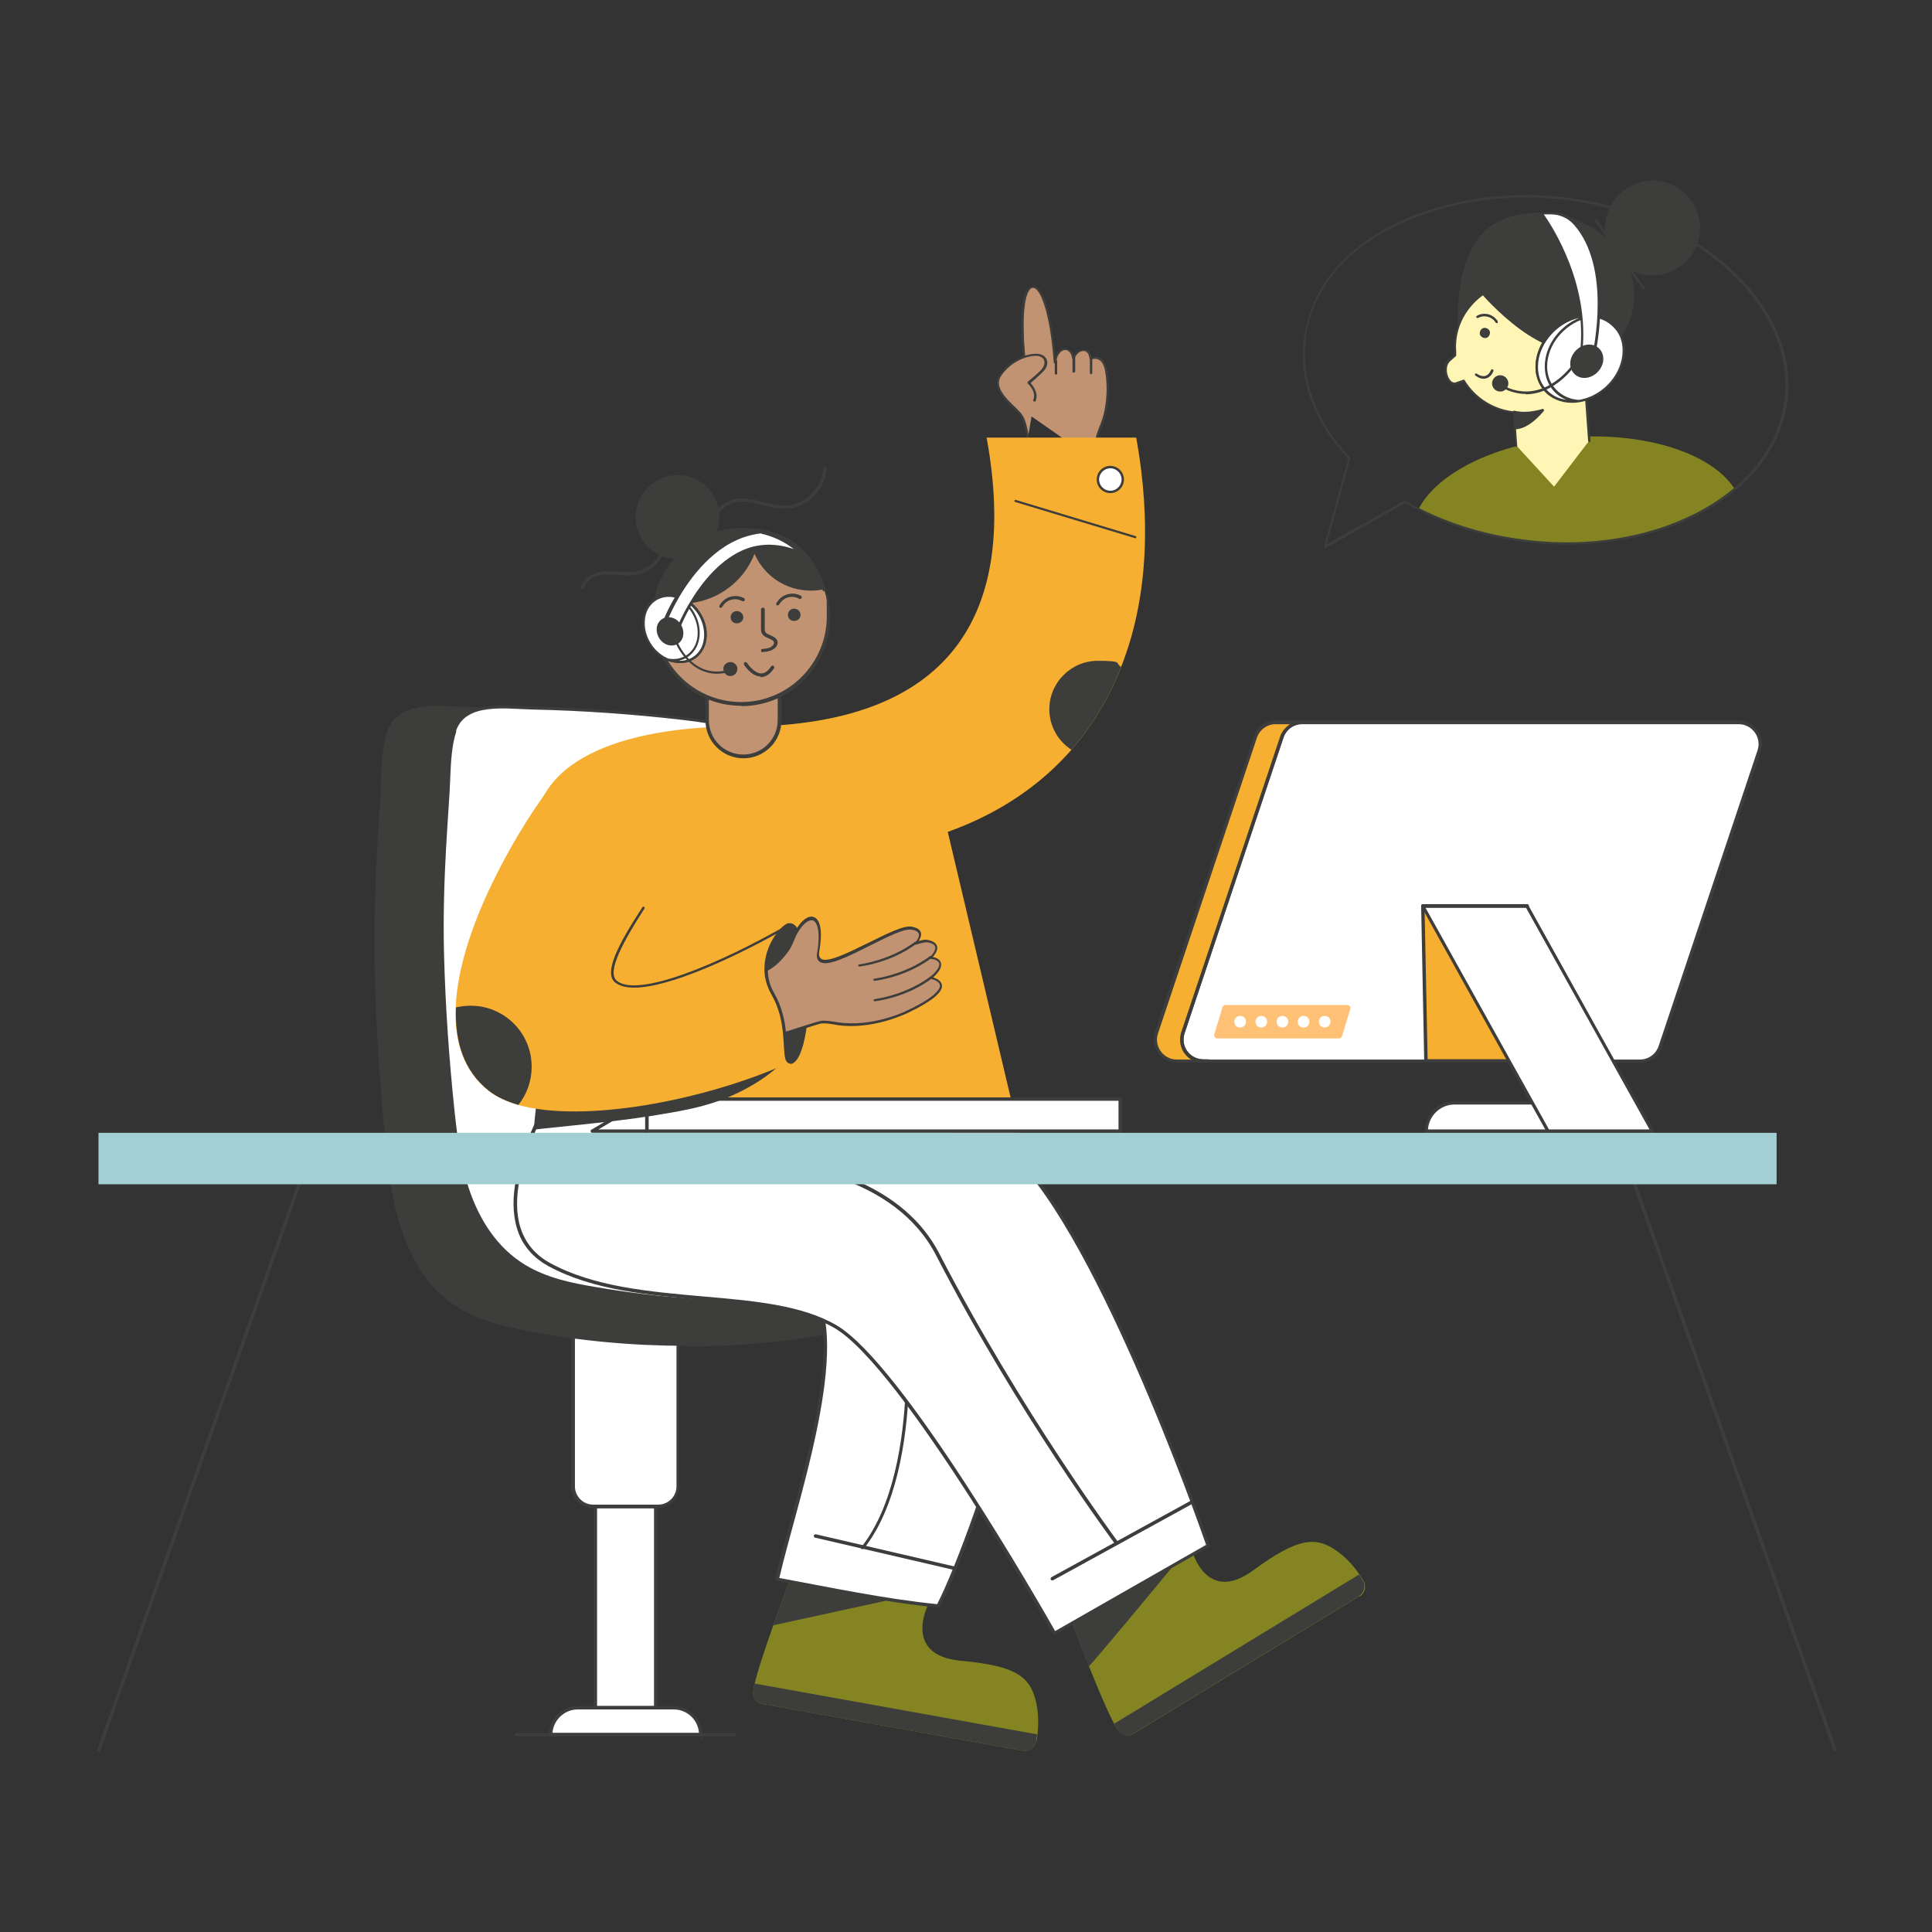 <?xml version="1.0" encoding="UTF-8"?> <svg xmlns="http://www.w3.org/2000/svg" id="Layer_1" version="1.1" viewBox="0 0 566.9 566.9"><rect x="0" y="0" width="566.9" height="566.9" fill="#333333" stroke="none"/><defs><style> .st0 { fill: #fff6b6; } .st1 { fill: #f6af31; } .st2 { fill: #c19372; } .st3 { fill: #fff; } .st4 { fill: #ffc176; } .st5 { fill: #848522; } .st6 { fill: #a3ced3; } .st7 { fill: #3d3d3b; } </style></defs><g><g><g><path class="st2" d="M301.4,121.3l-.3-13.1s-2.7-22.4,1.7-23.9c5.2-1.7,6.9,22,6.9,22,.6-4.9,4.9-5.1,5.4-1.1,1.2-3.2,4.7-3.4,5.1,0,0,0,3.5-2,4.6,3.8,1,5.8.1,11.7-1.3,15.3-1.1,2.9-3.3,6,0,12.4"></path><path class="st7" d="M323,136.9c-3-6-1.5-8.8,0-12.7,1.3-3.2,2.3-9.1,1.3-15.1-.3-2-1-3.2-2-3.6-1-.5-2.1,0-2.1,0-.2.1-.5,0-.5-.3-.3-3.1-3.3-2.8-4.4,0-.1.3-.6.3-.7,0-.2-1.5-1-2.5-2-2.5h0c-1.1,0-2.4,1.1-2.7,3.6,0,.2-.2.3-.4.3-.2,0-.3-.1-.3-.3-2.2-29.7-11.7-29.1-8,1.8l.3,13.2c0,.2-.1.4-.3.4-.2,0-.4-.1-.4-.3l-.3-13.1c-.3-2.3-2.6-22.7,2-24.2,4.8-1.6,6.7,15.2,7.2,20.3,1.3-2.9,4.4-2.9,5.3,0,1.6-2.5,4.6-2.4,5.2.6.5-.2,1.4-.3,2.3,0,1.2.6,2,2,2.4,4.2,1.1,6.2,0,12.2-1.3,15.5-1.5,3.8-3,6.2,0,12.1,0,.2,0,.4-.2.5-.2,0-.4,0-.5-.2Z"></path></g><g><path class="st2" d="M303.5,117.4c1.1-2.7-1.7-5.1-1.7-5.1,0,0,3.3-2.7,4.2-3.8,1.8-2.2.7-4.5-2-4.5-3.1,0-7.9,2-10.6,6.2-2.6,4.2,3.6,8.6,5.6,10.9,1.3,1.5,1.8,3,2.6,7.5"></path><path class="st7" d="M301.3,128.7c-.8-4.5-1.3-5.9-2.5-7.3-2-2.3-8.4-6.9-5.6-11.3,2.6-4.1,7.4-6.3,10.9-6.3h0c2.9,0,4.3,2.6,2.2,5-.8.9-3.1,2.9-3.9,3.6.7.8,2.4,2.9,1.5,5.2,0,.2-.3.3-.5.2-.2,0-.3-.3-.2-.5,1-2.4-1.5-4.7-1.6-4.7,0,0-.1-.2-.1-.3,0-.1,0-.2.1-.3,0,0,3.3-2.7,4.1-3.7,1.6-2,.6-3.9-1.7-3.9h0c-3.2,0-7.8,2.1-10.3,6-2.5,3.9,3.6,8.2,5.6,10.5,1.4,1.6,1.9,3.3,2.7,7.6,0,.2,0,.4-.3.4-.2,0-.4,0-.4-.3Z"></path></g></g><g><line class="st3" x1="320.1" y1="105.2" x2="320.1" y2="109.4"></line><path class="st7" d="M320.1,109.8h0c-.2,0-.3-.2-.3-.4v-4.2c0-.2.2-.4.4-.4h0c.2,0,.3.2.3.4v4.2c0,.2-.2.4-.4.4Z"></path></g><g><line class="st3" x1="315.1" y1="104.9" x2="315" y2="109.1"></line><path class="st7" d="M315,109.4h0c-.2,0-.3-.2-.3-.4v-4.2c.1-.5.8-.4.8,0v4.2c0,.2-.3.3-.4.3Z"></path></g><g><line class="st3" x1="309.7" y1="105.9" x2="309.8" y2="109.5"></line><path class="st7" d="M309.8,109.9c-.2,0-.3-.2-.3-.3v-3.6c0-.2,0-.4.3-.4.2,0,.4.1.4.3v3.6c0,.2,0,.4-.3.4h0Z"></path></g></g><g><path class="st7" d="M498.8,65.9c.5,7.7-5.2,14.3-12.9,14.9-7.7.5-14.3-5.2-14.9-12.9-.5-7.7,5.2-14.3,12.9-14.9,7.7-.5,14.3,5.2,14.9,12.9Z"></path><path class="st5" d="M509,143.5c-14.4,12-37.3,18.3-62,15.1-11.3-1.5-21.7-4.7-30.7-9.3,5.5-10.7,23.2-19.5,44.8-21,22.1-1.6,41.4,4.9,47.9,15.2Z"></path><path class="st0" d="M463.8,108.7l1.1-.7,1.5,21.2-10.4,13.6-11-12-.7-9.9c-6.2-.6-11.6-4.1-14.7-9.2l-2.3.8c-2.5.7-4.3-4.7-2-6.8l1.7-1.5c0-.3,0-.6,0-.9-.8-10.5,7.2-19.7,17.7-20.4,10.5-.8,19.7,7.2,20.4,17.7.2,2.9-.3,5.7-1.3,8.3Z"></path><path class="st7" d="M434.8,86.3s19,22.2,31.5,15c12.4-7.3-10.8-28.3-17.6-27.3-6.7,1-13.9,12.4-13.9,12.4Z"></path><path class="st7" d="M445,131.1c-.2,0-.3-.1-.3-.3l-.7-9.6c-6-.6-11.4-4-14.5-9.1l-2.1.7c-2.9.9-4.9-5-2.3-7.4l1.6-1.4c0-.2,0-.5,0-.7-.4-5.2,1.3-10.2,4.7-14.1,7-8.1,19.3-9,27.4-2,6.1,5.3,8.1,13.6,5.7,20.8h.2c.2-.3.5-.1.5.1l1.5,21.2c0,.2-.1.4-.3.4-.2,0-.4-.1-.4-.3l-1.5-20.6-.6.4c-.3.2-.6-.1-.5-.4,2.8-7.2,1-15.6-5.2-21-7.8-6.8-19.7-5.9-26.4,1.9-3.3,3.8-4.9,8.6-4.5,13.6,0,.3,0,.6,0,.9,0,.1,0,.2-.1.3l-1.7,1.5c-2.1,1.9-.4,6.8,1.6,6.2l2.3-.8c.2,0,.3,0,.4.2,3.1,5.1,8.5,8.5,14.4,9.1.2,0,.3.2.3.3l.7,9.9c0,.2-.1.4-.3.4,0,0,0,0,0,0Z"></path><path class="st7" d="M466.3,109.4c-1.2-10.1-11.4-27.4-21.6-26.6-8.1.6-14.7,6.1-16.9,13.5,0,0-1.8-24,11.3-31,23.3-12.3,60.5,16.6,27.2,44.1Z"></path><g><path class="st3" d="M469.9,103.2c.2,3.4-2.3,6.4-5.8,6.7s-6.4-2.3-6.7-5.8c-.2-3.4,2.3-6.4,5.8-6.7,3.4-.2,6.4,2.3,6.7,5.8Z"></path><path class="st7" d="M463.7,110.3c-1.6,0-3.1-.6-4.3-1.6-1.3-1.2-2.1-2.8-2.3-4.5-.3-3.6,2.5-6.8,6.1-7,3.7-.3,6.8,2.5,7,6.1h0c.3,3.8-2.7,7.1-6.6,7.1ZM463.3,97.8c-3.3.2-5.7,3-5.5,6.3.1,1.6.8,3,2,4,1.2,1,2.7,1.5,4.3,1.4,3.2-.2,5.7-3.1,5.5-6.3h0c-.2-3.2-3.1-5.7-6.3-5.5Z"></path></g><path class="st7" d="M437.2,97.6c0,.8-.6,1.6-1.4,1.6s-1.6-.6-1.6-1.4.6-1.6,1.4-1.6,1.6.6,1.6,1.4Z"></path><path class="st7" d="M438.9,94.7c-1.1-1.8-3.4-2.4-5.2-1.4-.2,0-.4,0-.5-.1s0-.4.1-.5c2.2-1.3,4.9-.5,6.2,1.6,0,.2,0,.4-.1.5-.2,0-.4,0-.5-.1Z"></path><path class="st7" d="M388.5,160.3l7.1-25.7c-10-10.6-14.6-23.1-13-35.2,4-31.3,43.3-45.8,77.4-41.4,39.1,5,68,31.7,64.5,59.6h0c-1.3,9.9-6.5,19-15.2,26.2-15,12.6-38.3,18.2-62.2,15.2-11.1-1.4-21.4-4.5-30.8-9.3-1.4-.7-2.7-1.4-4-2.1l-23.2,13.2c-.3.2-.6,0-.5-.4ZM383.2,99.5c-1.5,12,3.1,24.3,13,34.8,0,0,.1.2,0,.3l-6.9,25.1,22.7-12.8c.1,0,.2,0,.3,0,1.3.7,2.7,1.5,4.1,2.2,9.3,4.7,19.6,7.8,30.6,9.2,23.8,3.1,46.8-2.6,61.7-15,8.5-7.1,13.7-16,14.9-25.8h0c3.5-27.4-25.1-53.8-63.9-58.8-32.7-4.2-72.6,9.4-76.6,40.8ZM524.1,117.6h0,0Z"></path><rect class="st7" x="475.1" y="62.6" width=".7" height="24.7" transform="translate(43.2 286.7) rotate(-35.1)"></rect><g><path class="st3" d="M476.3,105.2c-1.3,7-8,12.6-15,12.6s-11.5-5.6-10.2-12.6c1.3-7,8-12.6,15-12.6s11.5,5.6,10.2,12.6Z"></path><path class="st7" d="M461.3,118.2c-3.4,0-6.4-1.3-8.4-3.7-2-2.5-2.8-5.8-2.1-9.3,1.4-7.1,8.2-12.9,15.3-12.9s6.4,1.3,8.4,3.7c2,2.5,2.8,5.8,2.1,9.3h0c-1.4,7.1-8.2,12.9-15.3,12.9ZM466.1,93c-6.8,0-13.3,5.5-14.6,12.3-.6,3.3,0,6.4,2,8.7,1.9,2.2,4.6,3.5,7.8,3.5,6.8,0,13.3-5.5,14.6-12.3.6-3.3,0-6.4-2-8.7-1.9-2.2-4.6-3.5-7.9-3.5ZM476.3,105.2h0,0Z"></path></g><g><path class="st3" d="M462.6,117.7c-7.5.8-12.9-5-11.5-12.5,1.4-7.6,9.2-13.3,16.3-12.5-6.4.7-12.4,6-13.6,12.5-1.3,6.5,2.7,11.9,8.8,12.5Z"></path><path class="st7" d="M452.9,114.4c-2-2.5-2.8-5.8-2.1-9.3,1.5-7.8,9.4-13.6,16.7-12.8.2,0,.3.2.3.4,0,.2-.1.3-.3.3-6.4.7-12.1,5.9-13.3,12.2-.6,3.1,0,6.1,1.7,8.3,1.6,2.1,4,3.5,6.9,3.8.2,0,.3.2.3.3,0,.2-.1.3-.3.3-3.7.4-7.4-.8-9.8-3.6ZM463.9,93.2c-5.9,1-11.2,6.1-12.4,12.1-.6,3.3,0,6.4,2,8.7,1.5,1.8,3.6,3,6.1,3.3-1.7-.7-3.2-1.8-4.3-3.3-1.8-2.4-2.4-5.6-1.8-8.9,1-5.4,5.2-10.1,10.4-12Z"></path></g><g><path class="st3" d="M452.3,62.6s14.9,19.3,11.4,42.6h3.7s6.6-26.2-5.3-39.6c-1.9-2.1-4.6-3.2-7.4-3.1h-2.3Z"></path><path class="st7" d="M467.4,105.6h-3.7c-.2,0-.4-.2-.3-.4,3.5-22.9-11.1-42.1-11.3-42.3-.2-.2,0-.5.3-.6h2.3c3-.3,5.7.9,7.7,3.1,11.9,13.4,5.5,39.7,5.4,39.9,0,.2-.2.3-.3.3ZM464.1,104.9h3c.6-2.8,5.7-26.6-5.3-39-1.8-2-4.4-3.1-7.1-3h-1.7c2.3,3.3,14.1,21.1,11.1,42Z"></path></g><path class="st7" d="M447.7,115.6c-2.6,0-5.5-.8-8.6-2.8-.2-.1-.2-.3-.1-.5.1-.2.3-.2.5-.1,12.6,8.2,21.8-5.1,21.9-5.2.1-.2.3-.2.5,0,.2.1.2.3,0,.5,0,.1-5.7,8.2-14.2,8.2Z"></path><path class="st7" d="M470.4,106c-.4,2.7-2.9,4.9-5.5,4.9s-4.5-2.2-4.1-4.9c.4-2.7,2.9-4.9,5.5-4.9s4.5,2.2,4.1,4.9Z"></path><g><path class="st7" d="M444.3,120.8c2.5.7,5.4.4,8.5-.5-2.6,3.1-5.3,5-8.2,5.2"></path><path class="st7" d="M444.6,125.9c-.2,0-.3-.1-.3-.3,0-.2.1-.4.3-.4,2.3-.2,4.7-1.6,7.2-4.2-2.8.7-5.4.8-7.6.2-.2,0-.3-.2-.3-.4,0-.2.2-.3.4-.3,2.4.6,5.2.4,8.3-.5.3-.1.6.3.4.6-2.9,3.4-5.6,5.2-8.4,5.4,0,0,0,0,0,0Z"></path></g><g><path class="st7" d="M442.2,112.5c0,1.1-.9,2-2,2s-2-.9-2-2,.9-2,2-2,2,.9,2,2Z"></path><path class="st7" d="M440.2,114.9c-1.3,0-2.4-1.1-2.4-2.4s1.1-2.4,2.4-2.4,2.4,1.1,2.4,2.4-1.1,2.4-2.4,2.4ZM440.2,110.8c-.9,0-1.7.7-1.7,1.7s.8,1.7,1.7,1.7,1.7-.8,1.7-1.7-.7-1.7-1.7-1.7Z"></path></g><path class="st7" d="M432.9,110.2c-.2-.1-.2-.3,0-.5.1-.2.3-.2.5,0,1.7,1.1,3.2.9,4.1-1.1,0-.2.3-.3.5-.2.2,0,.3.3.2.5-1,2.5-3.3,2.8-5.1,1.4Z"></path></g><g><g><g><g><path class="st3" d="M198.9,384.4v51.7c0,3.2-2.6,5.9-5.9,5.9h-19c-3.2,0-5.9-2.6-5.9-5.9v-51.7h30.7Z"></path><path class="st7" d="M193,442.5h-19c-3.5,0-6.4-2.9-6.4-6.4v-51.7c0-.3.2-.5.5-.5h30.7c.3,0,.5.2.5.5v51.7c0,3.5-2.9,6.4-6.4,6.4ZM168.7,384.9v51.2c0,3,2.4,5.4,5.4,5.4h19c3,0,5.4-2.4,5.4-5.4v-51.2h-29.7Z"></path></g><g><rect class="st3" x="174.7" y="442" width="17.7" height="59"></rect><path class="st7" d="M192.4,501.6h-17.7c-.3,0-.5-.2-.5-.5v-59c0-.3.2-.5.5-.5h17.7c.3,0,.5.2.5.5v59c0,.3-.2.5-.5.5ZM175.2,500.6h16.7v-58h-16.7v58Z"></path></g><g><g><path class="st7" d="M113.7,335c.9,9,2,18.1,5.1,26.7,7.1,19.8,19.2,25.2,36.4,28.4,25.8,4.8,52.3,5.5,78.4,2.2,4.9-.6,10-1.4,14.4-3.6,4.5-2.2,8.5-5.9,9.9-10.6,2.2-7.5-2.5-15.4-8.3-20.7-5.8-5.3-12.9-9.2-17.8-15.3-8.2-10.1-9.2-24.1-9.7-37.2-.9-21.4-1.8-26.5-2.7-47.9-.6-13.3-1.8-28.2-11.9-37-6.9-6-16.5-7.7-25.7-8.8-14.8-1.8-29.7-3-44.6-3.3-7.7-.2-20-2.3-23,7s-1.6,14.1-2.1,20.7c-1,14.5-2,33.4-1.5,50.4.4,16.4,1.5,32.7,3.1,49Z"></path><path class="st7" d="M201.3,394.9c-15.5,0-31-1.4-46.3-4.3-17.9-3.3-29.7-8.9-36.8-28.7-3.1-8.6-4.2-18-5.1-26.8-1.6-16.2-2.7-32.7-3.1-49-.5-17,.5-36.4,1.5-50.5.5-6.6,0-14.4,2.1-20.8,2.7-8.5,12.8-7.9,20.2-7.5,5.6.3,23,.4,47.9,3.5,9.2,1.2,18.9,2.8,25.9,8.9,10.1,8.7,11.5,23.2,12.1,37.3.9,21.4,1.8,26.6,2.7,47.9.6,14.5,1.8,27.3,9.6,36.9,4.9,6,12,10,17.8,15.3,7.2,6.6,10.4,14.6,8.4,21.3-1.3,4.5-5,8.5-10.1,11-4.6,2.2-9.8,3-14.6,3.6-10.7,1.4-21.5,2.1-32.2,2.1ZM114.6,215c-2,6.2-1.6,14-2,20.6-1.1,14.6-2,33-1.5,50.4.4,16.3,1.5,32.8,3.1,49,.9,8.8,2,18,5.1,26.6,7.1,19.7,19,24.9,36,28.1,25.8,4.8,52.2,5.5,78.2,2.2,4.8-.6,9.8-1.4,14.3-3.5,4.9-2.3,8.4-6.1,9.6-10.3,2.7-9.4-5.6-17.9-8.2-20.2-5.8-5.3-12.9-9.2-17.9-15.4-8.7-10.7-9.3-26.1-9.8-37.5-.9-21.3-1.8-26.6-2.7-47.9-.6-13.9-2-28.1-11.7-36.6-6.9-6-16.3-7.6-25.4-8.7-24.9-3.1-42.1-3.1-47.8-3.5-7.9-.4-16.8-.8-19.2,6.8Z"></path></g><g><path class="st3" d="M133,326.4c.9,8.5,2,17.1,5.1,25.1,3.1,8,8.3,15.6,16,20.2,6.1,3.7,13.3,5.3,20.4,6.5,25.8,4.5,52.3,5.2,78.4,2.1,4.9-.6,10-1.3,14.4-3.4,4.5-2,8.5-5.5,9.9-10,2.2-7.1-2.5-14.5-8.3-19.5-5.8-5-12.9-8.7-17.8-14.4-8.2-9.5-9.2-22.7-9.7-34.9-.9-20.1-1.8-23.9-2.7-44.1-.6-12.5-1.8-26.5-11.9-34.8-6.9-5.7-16.5-7.2-25.7-8.3-14.8-1.7-29.7-2.8-44.6-3.1-7.7-.2-20-2.2-23,6.6-2,5.9-1.6,13.3-2.1,19.5-1,13.2-2,31-1.5,46.4s1.5,30.8,3.1,46.1Z"></path><path class="st7" d="M220.7,382.7c-15.5,0-31-1.3-46.3-4-6.6-1.2-14.2-2.7-20.6-6.6-9-5.4-13.7-14.1-16.2-20.4-3.1-8.1-4.2-16.9-5.1-25.2h0c-1.6-15.2-2.7-30.8-3.1-46.1-.7-23.6,1.4-41.3,1.8-51.8.2-4.9.4-9.9,1.8-14.3,2.7-8,12.4-7.5,20.2-7.1,5.7.3,22.9.3,47.9,3.3,9.2,1.1,18.8,2.6,25.9,8.4,10.1,8.2,11.5,21.9,12.1,35.1.5,10.1.9,16.1,1.4,22,.4,5.9.9,12,1.4,22,.6,13.6,1.8,25.6,9.6,34.6,4.9,5.6,12,9.4,17.8,14.4,7.2,6.2,10.4,13.7,8.5,20-1.3,4.2-5,8-10.1,10.3-4.6,2.1-9.7,2.8-14.6,3.4-10.7,1.3-21.5,1.9-32.2,1.9ZM133.9,214.6c-1.4,4.2-1.6,9.2-1.8,14-.3,9.4-2.4,28.7-1.8,51.7.4,15.3,1.5,30.8,3.1,46h0c.9,8.2,2,17,5.1,25,2.4,6.2,7,14.7,15.7,19.9,6.3,3.8,13.7,5.3,20.3,6.4,25.8,4.5,52.2,5.2,78.2,2.1,4.8-.6,9.8-1.3,14.3-3.3,4.9-2.2,8.4-5.7,9.6-9.7,2.7-8.8-5.6-16.7-8.2-19-5.8-5-12.9-8.7-17.9-14.5-8.7-10-9.3-24.6-9.8-35.3-.5-10.1-.9-16.1-1.4-22-.4-5.9-.9-12-1.4-22-.6-13-2-26.4-11.7-34.4-6.9-5.6-16.3-7.1-25.4-8.2-14.7-1.7-29.7-2.8-44.5-3.1-8-.2-19.7-2.1-22.5,6.3Z"></path></g></g><g><path class="st5" d="M304,511c-.4,1.8-2.1,3-3.9,2.7l-76.3-13.7c-1.7-.3-2.9-1.8-2.8-3.6.2-2.9,3.2-11.8,5.9-19.5,2.5-7,4.8-13,4.8-13l28.4,5.1,12.1,2.2s-7.2,14.5,9.6,16.1c16.9,1.5,20.6,4.9,22.3,12.5.9,4.4.5,8.5,0,11.3Z"></path><path class="st7" d="M261.3,469.4l-34.4,7.5c2.5-7,4.8-13,4.8-13l28.4,5.1,1.3.4Z"></path><path class="st7" d="M221.4,494c-.2,1-.4,1.8-.4,2.4-.1,1.7,1.1,3.3,2.8,3.6l76.3,13.7c1.8.3,3.5-.9,3.9-2.7.1-.6.2-1.3.3-2.1l-82.9-14.9Z"></path></g><g><path class="st3" d="M299.2,340.7c-35-27.7-78.1-27.3-119.4-24.7v57.5c23-1.8,52.7-6.2,59.5,6.8,9.2,17.6-6.8,63.1-11.3,83.1,15.4,2.9,31.8,6.3,47.3,7.9,11-21.2,43.1-115.4,24-130.5Z"></path><path class="st7" d="M275.2,471.7c-15.5-1.5-31.9-5-47.3-7.9-.3,0-.5-.3-.4-.6,4.6-20.2,20.5-65.3,11.4-82.7-5.9-11.1-29.6-9-50.6-7.2-2.9.3-5.7.5-8.5.7-.3,0-.5-.2-.5-.5v-57.5c0-.3.2-.5.5-.5,41.4-2.6,84.8-2.8,119.8,24.8,19.4,15.3-12.5,109.1-23.8,131.1,0,.2-.3.3-.5.3ZM228.6,463c15.1,2.8,31.2,6.2,46.4,7.7,11.1-21.8,42.5-114.9,24-129.6h0c-34.5-27.3-77.5-27.2-118.6-24.6v56.5c2.6-.2,5.2-.4,7.9-.7,21.3-1.9,45.4-4,51.5,7.7,9.3,17.7-6.4,62.4-11.1,82.9Z"></path></g><path class="st7" d="M252.8,454.6c-.2-.2-.3-.5,0-.7,18.6-23.8,12-75.1,11.9-75.7,0-.3.2-.5.4-.6.3,0,.5.2.6.4,0,.5,6.7,52.3-12.2,76.4-.2.2-.5.3-.7,0Z"></path><g><g><g><path class="st5" d="M398.8,468.4l-66.2,40.3c-1.5.9-3.4.5-4.4-.8-1.8-2.3-5.5-11.1-8.6-18.8-2.7-6.7-4.9-12.6-4.9-12.6l26.1-15.9,9-5.5s4.2,15.7,17.9,5.7c13.6-10,18.7-10,25-5.4,3.6,2.7,6,6.1,7.4,8.5.9,1.6.4,3.6-1.2,4.6Z"></path><path class="st7" d="M344.4,459.3s-18.7,22.7-24.9,29.7c-2.7-6.7-4.9-12.6-4.9-12.6l26.1-15.9,3.7-1.2Z"></path><path class="st7" d="M326.9,505.8c.5.9.9,1.6,1.2,2.1,1,1.4,3,1.7,4.4.8l66.2-40.3c1.6-1,2.1-3,1.2-4.6-.3-.5-.7-1.2-1.1-1.8l-71.9,43.8Z"></path></g><g><path class="st3" d="M354.5,453.5l-45.1,25.7s-44.1-78.2-64.2-90c-20.7-12.1-58.9-4.5-84-18.2-25.8-14.1,6.6-59.3,6.6-59.3,0,0,101.8,4.6,127.1,24.8,26.7,21.2,59.5,116.9,59.5,116.9Z"></path><path class="st7" d="M308.9,479.5c-.4-.8-44.2-78.2-64-89.8-10-5.8-24-7-38.9-8.3-15.8-1.4-32.1-2.8-45.1-9.9-5.1-2.8-8.4-7-9.6-12.6-4.3-18.8,15.3-46.3,16.1-47.5,0-.1.3-.2.4-.2,4.2.2,102.2,4.9,127.4,24.9,26.5,21.1,59.4,116.2,59.7,117.2,0,.2,0,.5-.2.6l-45.1,25.7c-.2.1-.5,0-.7-.2ZM168.1,312.3c-1.9,2.7-19.8,28.9-15.8,46.4,1.2,5.2,4.3,9.3,9.1,11.9,12.8,7,29.1,8.4,44.8,9.8,15,1.3,29.1,2.5,39.3,8.5,19.4,11.4,60.2,82.8,64.1,89.7l44.3-25.3c-2.3-6.7-33.9-96.1-59.2-116.3-24.3-19.4-120.7-24.4-126.6-24.7Z"></path></g></g><path class="st7" d="M308.3,463.5c-.1-.2,0-.5.2-.7l40.8-22.4c.2-.1.5,0,.7.2s0,.5-.2.7l-40.8,22.4c-.2.1-.5,0-.7-.2Z"></path></g><path class="st1" d="M329,195.7c-3.5,9-8.4,17.1-14.6,24.3-9.1,10.4-21.2,18.7-36.3,24.1l23.4,98.9c-43.3-26.9-94-18.7-146.4-22.8,10.2-25,3.5-46.4,1.8-73.4-1.7-25.9,30.8-33.9,60.6-33.6,58.2,0,82.1-29.5,72-84.8h43.9c4.5,24.9,3.2,48-4.4,67.2Z"></path><g><path class="st2" d="M228.8,197.1v14.2c0,5.9-4.8,10.6-10.6,10.6h0c-5.9,0-10.6-4.8-10.6-10.6v-14.2h21.3Z"></path><path class="st7" d="M218.1,222.5c-6.1,0-11.1-5-11.1-11.1v-14.2c0-.3.2-.5.5-.5h21.3c.3,0,.5.2.5.5v14.2c0,6.1-5,11.1-11.1,11.1ZM208,197.6v13.7c0,5.6,4.5,10.1,10.1,10.1s10.1-4.5,10.1-10.1v-13.7h-20.3Z"></path></g><path class="st7" d="M280.1,460.7l-40.9-9.5c-.3,0-.4-.3-.4-.6,0-.3.3-.4.6-.4l40.9,9.5c.3,0,.4.3.4.6,0,.3-.3.4-.6.4Z"></path><g><g><g><path class="st2" d="M243.1,180.9c0,14.2-11.5,25.6-25.6,25.6s-25.6-11.5-25.6-25.6,11.4-25.6,25.6-25.6,21,7.4,24.3,17.6c.8,2.5,1.3,5.2,1.3,8Z"></path><path class="st7" d="M217.5,207.1c-14.4,0-26.1-11.7-26.1-26.1s11.9-26.1,26.1-26.1,21.3,7.2,24.8,18c.9,2.6,1.3,5.4,1.3,8.2,0,14.4-11.7,26.1-26.1,26.1ZM217.5,155.8c-13.7,0-25.1,11.1-25.1,25.1s11.3,25.1,25.1,25.1,25.1-11.3,25.1-25.1-.4-5.3-1.3-7.9c-3.4-10.3-13-17.3-23.9-17.3Z"></path></g><path class="st7" d="M241.8,172.9c-1.2.3-2.6.4-3.9.4-7.4,0-13.7-4.4-16.5-10.8-4.6,11.7-17.6,17.4-29.1,13.3,2.4-11.7,12.7-20.5,25.1-20.5s2.4,0,3.6.3c.8,0,1.5.2,2.2.4,8.5,2,15.7,8.3,18.5,16.9Z"></path><path class="st7" d="M211.1,151.7c0,6.8-5.5,12.3-12.3,12.3s-12.3-5.5-12.3-12.3,5.5-12.3,12.3-12.3,12.3,5.5,12.3,12.3Z"></path></g><g><path class="st2" d="M223.8,178.9c0,1.9,0,3.7,0,5.6,0,.5,0,1,.3,1.4.7.9,2.5,1.1,3.2,2.1.7.9-.2,2.2-1.5,2.7-.6.2-1.3.3-2,.4"></path><path class="st7" d="M223.8,191.4c-.3,0-.5-.2-.5-.5,0-.3.2-.5.5-.5.7,0,1.4-.2,1.9-.3.8-.3,1.8-1.2,1.3-1.9-.6-.8-2.5-1-3.3-2.1-.4-.6-.4-1.2-.4-1.7v-5.6c0-.3.3-.5.6-.5.3,0,.5.2.5.5v5.6c0,.5,0,.8.2,1.1.5.8,2.4,1,3.2,2,1,1.3-.1,2.9-1.7,3.4-.6.2-1.3.4-2.2.4,0,0,0,0,0,0Z"></path></g><g><path class="st7" d="M218.1,181.1c0,1-.8,1.8-1.9,1.8s-1.8-.8-1.8-1.8.8-1.8,1.8-1.8,1.9.8,1.9,1.8Z"></path><path class="st7" d="M211.3,178.4c-.2-.1-.3-.4-.2-.7.7-1.2,1.8-2.2,3.2-2.6,1.4-.4,2.8-.2,4,.4.2.1.3.4.2.7-.1.2-.4.3-.7.2-1-.6-2.2-.7-3.3-.4-1.1.3-2,1.1-2.6,2.1-.1.2-.4.3-.7.2Z"></path></g><g><path class="st7" d="M234.9,180.4c0,1-.8,1.8-1.9,1.8s-1.8-.8-1.8-1.8.8-1.8,1.8-1.8,1.9.8,1.9,1.8Z"></path><path class="st7" d="M228,177.7c-.2-.1-.3-.4-.2-.7.7-1.2,1.8-2.2,3.2-2.6,1.4-.4,2.8-.2,4,.4.2.1.3.4.2.7-.1.2-.4.3-.7.2-1-.6-2.2-.7-3.3-.4-1.1.3-2,1.1-2.6,2.1-.1.2-.4.3-.7.2Z"></path></g><g><path class="st2" d="M218.7,194.7s4.2,6.8,8,.9"></path><path class="st7" d="M223.2,198.5c-2.7,0-4.9-3.4-4.9-3.5-.1-.2,0-.5.2-.7.2-.1.5,0,.7.2,0,0,1.9,3,4.1,3.1,1.1,0,2.1-.7,3-2.1.2-.2.5-.3.7-.1.2.2.3.5.1.7-.9,1.4-2.2,2.6-3.9,2.6Z"></path></g></g><path class="st7" d="M208.1,156.3c-.3,0-.5-.3-.5-.5.3-4.7,4.4-9,9.1-9.5,6.7-.7,13.6,5.6,21-1,2.2-2,3.7-4.9,3.9-7.9,0-.3.2-.5.5-.5.3,0,.5.3.5.5-.2,3.3-1.8,6.4-4.2,8.6-7.7,6.9-15.3.6-21.5,1.2-4.3.5-7.9,4.3-8.2,8.6,0,.3-.2.5-.5.5Z"></path><path class="st7" d="M170.7,172.8c-.3,0-.4-.4-.3-.6,1-3.2,4.8-4.5,7.7-4.6,3,0,6,.6,8.8,0,4.6-.9,8.1-5.4,7.9-10.1,0-.3.2-.5.5-.5,0,0,0,0,0,0,.3,0,.5.2.5.5.2,5.1-3.7,10.1-8.7,11.1-3,.6-6-.1-9,0-2.6,0-5.9,1.1-6.7,3.9,0,.3-.4.4-.6.3Z"></path><g><path class="st3" d="M205.6,509h0s-44,0-44,0h0c0-4.4,3.5-7.9,7.9-7.9h28.2c4.4,0,7.9,3.5,7.9,7.9Z"></path><path class="st7" d="M205.6,509.5h-44c-.3,0-.5-.2-.5-.5,0-4.6,3.8-8.4,8.4-8.4h28.2c4.6,0,8.4,3.8,8.4,8.4s-.2.5-.5.5ZM162.1,508.5h43c-.3-3.9-3.5-6.9-7.4-6.9h-28.2c-3.9,0-7.1,3.1-7.4,6.9Z"></path></g><path class="st7" d="M215.5,509.5h-64c-.3,0-.5-.2-.5-.5s.2-.5.5-.5h64c.3,0,.5.2.5.5s-.2.5-.5.5Z"></path><g><g><g><path class="st3" d="M464.2,323.6v8.3h-45.6c0-4.6,3.7-8.3,8.3-8.3h37.4Z"></path><path class="st7" d="M464.2,332.4h-45.6c-.3,0-.5-.2-.5-.5,0-4.8,3.9-8.8,8.8-8.8h37.4c.3,0,.5.2.5.5v8.3c0,.3-.2.5-.5.5ZM419.1,331.4h44.6v-7.3h-36.9c-4.1,0-7.5,3.2-7.8,7.3Z"></path></g><g><path class="st3" d="M516.2,220.3l-29,86.7c-.9,2.6-3.3,4.3-6,4.3h-128.1c-4.3,0-7.4-4.2-6-8.3l29-86.7c.9-2.6,3.3-4.3,6-4.3h128.1c4.3,0,7.3,4.2,6,8.3Z"></path><path class="st7" d="M481.2,311.8h-128.1c-4.7,0-7.9-4.6-6.5-9l29-86.7c.9-2.8,3.5-4.7,6.5-4.7h128.1c4.6,0,7.9,4.5,6.5,9h0s-29,86.7-29,86.7c-.9,2.8-3.5,4.7-6.5,4.7ZM382.1,212.5c-2.5,0-4.7,1.6-5.5,4l-29,86.7c-1.3,3.8,1.5,7.7,5.5,7.7h128.1c2.5,0,4.7-1.6,5.5-4l29-86.7c1.3-3.8-1.6-7.7-5.5-7.7h-128.1ZM516.2,220.3h0,0Z"></path></g><g><polygon class="st1" points="449 311.3 418.4 311.3 417.5 265.9 448.1 265.9 449 311.3"></polygon><path class="st7" d="M449,311.8h-30.6c-.3,0-.5-.2-.5-.5l-.9-45.5c0-.3.2-.5.5-.5h30.6c.3,0,.5.2.5.5l.9,45.5c0,.1,0,.3-.1.4,0,0-.2.1-.4.1ZM418.9,310.8h29.6l-.9-44.5h-29.6l.9,44.5Z"></path></g><g><path class="st1" d="M382.1,212c-2.7,0-5.1,1.7-6,4.3l-29,86.7c-1.4,4.1,1.7,8.3,6,8.3h-7.7c-4.3,0-7.3-4.2-6-8.3l29-86.7c.9-2.6,3.3-4.3,6-4.3h7.7Z"></path><path class="st7" d="M353.1,311.8h-7.7c-4.6,0-7.9-4.5-6.5-9l29-86.7c.9-2.8,3.5-4.7,6.5-4.7h7.7c.3,0,.5.2.5.5s-.2.5-.5.5c-2.5,0-4.7,1.6-5.5,4l-29,86.7c-1.3,3.8,1.5,7.7,5.5,7.7s.5.2.5.5-.2.5-.5.5ZM374.3,212.5c-2.5,0-4.7,1.6-5.5,4l-29,86.7c-1.3,3.8,1.6,7.7,5.5,7.7h4.2c-2.6-1.6-3.9-4.8-2.9-8l29-86.7c.5-1.6,1.6-2.8,2.9-3.7h-4.2Z"></path></g><g><polygon class="st3" points="448.1 265.9 484.8 331.9 454.2 331.9 417.5 265.9 448.1 265.9"></polygon><path class="st7" d="M484.8,332.4h-30.6c-.2,0-.3,0-.4-.3l-36.7-66c-.2-.3,0-.7.4-.7h30.6c.2,0,.3,0,.4.3l36.7,66c.2.3,0,.7-.4.7ZM454.5,331.4h29.5l-36.2-65h-29.5l36.2,65Z"></path></g><path class="st4" d="M396.2,296.1l-2.4,7.9c-.1.4-.5.7-.9.7h-35.7c-.6,0-1.1-.6-.9-1.2l2.4-7.9c.1-.4.5-.7.9-.7h35.7c.6,0,1.1.6.9,1.2Z"></path><path class="st3" d="M365.6,299.8c0,.9-.7,1.7-1.7,1.7s-1.7-.7-1.7-1.7.7-1.7,1.7-1.7,1.7.7,1.7,1.7Z"></path><path class="st3" d="M371.8,299.8c0,.9-.7,1.7-1.7,1.7s-1.7-.7-1.7-1.7.7-1.7,1.7-1.7,1.7.7,1.7,1.7Z"></path><path class="st3" d="M378,299.8c0,.9-.7,1.7-1.7,1.7s-1.7-.7-1.7-1.7.7-1.7,1.7-1.7,1.7.7,1.7,1.7Z"></path><path class="st3" d="M384.2,299.8c0,.9-.7,1.7-1.7,1.7s-1.7-.7-1.7-1.7.7-1.7,1.7-1.7,1.7.7,1.7,1.7Z"></path><path class="st3" d="M390.4,299.8c0,.9-.7,1.7-1.7,1.7s-1.7-.7-1.7-1.7.7-1.7,1.7-1.7,1.7.7,1.7,1.7Z"></path></g><g><rect class="st3" x="189.8" y="322.4" width="138.9" height="9.4"></rect><path class="st7" d="M328.7,332.4h-138.9c-.3,0-.5-.2-.5-.5v-9.4c0-.3.2-.5.5-.5h138.9c.3,0,.5.2.5.5v9.4c0,.3-.2.5-.5.5ZM190.3,331.4h137.9v-8.4h-137.9v8.4Z"></path></g><g><polygon class="st3" points="173.8 331.9 189.8 331.9 189.8 322.4 173.8 331.9"></polygon><path class="st7" d="M189.8,332.4h-16c-.5,0-.7-.7-.3-.9l16-9.4c.3-.2.8,0,.8.4v9.4c0,.3-.2.5-.5.5ZM175.6,331.4h13.7v-8.1l-13.7,8.1Z"></path></g></g></g><path class="st7" d="M327.3,453.2c-.3-.4-28.7-38.5-52.6-84.8-23.7-45.9-121.5-22.8-122.5-22.6-.3,0-.5,0-.6-.4,0-.3.1-.5.4-.6.2,0,25.1-6,52.6-6.2.3,0,.7,0,1,0,35.9,0,60.1,10.1,70,29.2,23.9,46.2,52.2,84.3,52.5,84.7.2.2.1.5-.1.7s-.5.1-.7-.1Z"></path></g><rect class="st7" x="507.1" y="333.9" width="1" height="185.2" transform="translate(-113.2 193.9) rotate(-19.5)"></rect><rect class="st7" x="-33.3" y="425.3" width="186.7" height="1" transform="translate(-361.4 340.3) rotate(-70.5)"></rect><rect class="st6" x="28.9" y="332.4" width="492.4" height="15.1"></rect></g><g><path class="st7" d="M156.7,331.4c1.1,0,2.1-.2,3.2-.3,11.3-1.2,23.8-2.3,35.7-4.4,4.7-.8,9.5-1.7,14.5-3.4,7.9-2.7,15.7-7.4,19.8-12,3.1-3.4-3.4-1.2-7.1-.4-4.9,1-9.6,1.7-14.2,2.3-5.3.7-10.4,1.1-15.4,1.4-12,.7-25,.8-35,1.4-.4,6-1.3,10.6-1.5,15.3Z"></path><path class="st1" d="M180.7,288c-7.6-6.2,27.2-44,27.6-56.5,0-.5,0-1-.2-1.5h-46.1c-1.8,2.5-3.6,5.1-5.5,7.9-3.8,5.8-7.5,12.1-10.8,18.7-6.6,13-11.5,26.9-12,39-.4,10,2.3,18.7,9.7,24.5,2.3,1.8,5.2,3.1,8.6,4.1,19.5,5.5,55.5-1.4,80-12.6l-.2-40.3c-17.2,9.9-44.1,22.5-51.1,16.8Z"></path><path class="st7" d="M186,289.8c-2.3,0-4.2-.5-5.5-1.5-3.4-2.8.7-10.9,8-22.1.1-.2.3-.2.5-.1.2.1.2.3.1.5-5.8,9-11.3,18.6-8.1,21.2,6.1,5,29.9-4.8,50.7-16.8.2,0,.4,0,.5.1,0,.2,0,.4-.1.5-15.9,9.1-35.6,18.2-46,18.2Z"></path><g><path class="st7" d="M224.9,284.3c0,2.3.5,4.8,1.9,7.1,5.6,9.6,2.4,20.2,5.2,20.2.7,0,1.3-.5,1.9-1.5,3.6-5.7,4.2-24.1,1.4-33.8-.5-1.7-1.6-5-3.3-5s0,0-.2,0h0c0,0-.2,0-.3,0,0,0,0,0,0,0-2.3.7-6.6,6.4-6.7,12.9Z"></path><path class="st7" d="M232,312.1c-.5,0-1.1-.2-1.5-1.2-1-2.9.4-11.3-4.2-19.2-1.3-2.3-2-4.8-2-7.4,0-6.8,4.5-12.5,6.9-13.4h0c0,0,.2,0,.2,0,0,0,0,0,0,0h.2s.1,0,.2,0c2.1,0,3.2,3.4,3.8,5.4,1.7,5.8,2.4,16,1.1,25-.4,3.1-1.8,10.9-4.9,10.9ZM225.4,284.3h0c0,2.5.6,4.8,1.8,6.9,4.7,8,3.3,16.7,4.3,19.3.2.6.4.6.5.6.6,0,1.1-.7,1.5-1.2,1-1.7,1.9-4.8,2.5-8.8,1.2-8.9.5-18.9-1.1-24.6-.4-1.5-.9-2.7-1.4-3.4-.4-.6-.9-1.3-1.5-1.3h-.1c-2.1.5-6.4,6.1-6.5,12.5Z"></path></g><g><path class="st2" d="M224.9,284.3c0,2.3.5,4.8,1.9,7.1,2.3,4,3.1,8.2,3.5,11.7,2.8-.9,10.2-3.3,10.9-3.3,2.7,0,3.8.5,6.7.7,9.8.7,18.7-3.8,18.7-3.8,11.1-5.2,11.5-8.6,6.6-9.8,3.5-3,3.7-5.3.2-5.9,0,0-.2,0-.3,0,2.4-2.5,2.2-4.4-.9-4.9-.8-.1-2,.1-3.6.7,2.1-2.3,1.7-4-1.2-4.5-5.6-1-28.9,16.5-27.3,6.9,1.9-11.4-2.8-11.8-6.1-6.3-.5.8-.9,1.7-1.3,2.6-.4,1-1,2.4-1.6,3.3-2.2,3.1-4.3,4.7-6.1,5.6Z"></path><path class="st7" d="M229.9,303.1c-.3-2.9-1-7.3-3.4-11.5-1.3-2.2-2-4.7-1.9-7.3,0-.1,0-.3.2-.3,2.2-1.1,4.1-2.9,6-5.5.6-.9,1.2-2.2,1.6-3.2.4-1,.8-1.9,1.3-2.7,1.6-2.7,3.6-4.1,5.1-3.5,2,.7,2.6,4.4,1.6,10-.2,1.1,0,1.8.5,2.2,1.8,1.4,8.3-1.9,14-4.7,5.3-2.6,10.2-5.1,12.6-4.7,1.5.3,2.4.8,2.7,1.7.2.7,0,1.5-.6,2.5,1.1-.3,2-.5,2.6-.3,3.1.6,3.7,2.5,1.5,5,1.4.3,2.2.9,2.4,1.8.3,1.1-.5,2.6-2.3,4.2,2,.6,2.5,1.6,2.6,2.3.2,2.1-3.1,4.8-9.8,8,0,0-9.1,4.6-18.9,3.9-2.9-.2-4-.8-6.6-.7-.6,0-8.4,2.6-10.8,3.3-.2,0-.4,0-.5-.3ZM225.3,284.5c0,2.4.6,4.7,1.8,6.8,2.4,4.1,3.2,8.4,3.5,11.4,2.9-.9,9.9-3.2,10.6-3.2,2.9,0,3.8.5,6.7.7,9.6.7,18.4-3.7,18.5-3.8,8.7-4.1,9.5-6.5,9.4-7.3-.1-1-1.5-1.6-2.7-1.9-.3,0-.4-.4-.1-.6,1.9-1.6,2.8-3,2.6-3.9-.2-.8-1.3-1.2-2.2-1.3,0,0,0,0-.1,0-.1,0-.3,0-.4-.2s0-.3,0-.4c1.2-1.2,1.7-2.3,1.5-3-.2-.8-1.3-1.1-2.2-1.3-.5,0-1.4,0-3.4.7-.2,0-.3,0-.4-.1,0-.1,0-.3,0-.4,1-1.1,1.4-2,1.2-2.7-.3-.8-1.3-1.1-2.2-1.2-2.1-.4-7.2,2.2-12.2,4.7-6.4,3.2-12.5,6.3-14.7,4.7-.7-.5-1-1.5-.7-2.8,1-6.1,0-8.8-1.2-9.3-1.2-.4-2.9.9-4.3,3.2-.5.8-.9,1.6-1.3,2.6-.4,1-1,2.4-1.7,3.3-1.9,2.6-3.9,4.5-6,5.6Z"></path></g><path class="st7" d="M143.5,320.1c2.3,1.8,5.2,3.1,8.6,4.1,2.5-3.1,3.9-7,3.9-11.2,0-9.9-8-17.9-17.9-17.9-1.5,0-2.9.2-4.3.5-.4,10,2.3,18.7,9.7,24.5Z"></path><g><path class="st2" d="M268.6,276.7s-6.2,5.1-16.5,6.7"></path><path class="st7" d="M251.8,283.4c0-.2.1-.4.3-.4,10.1-1.6,16.2-6.5,16.3-6.6.1-.1.4-.1.5,0,.1.1.1.4,0,.5,0,0-6.3,5.2-16.6,6.7-.2,0-.4,0-.4-.3Z"></path></g><g><path class="st2" d="M273,280.9s-6.2,5.1-16.5,6.7"></path><path class="st7" d="M256.2,287.6c0-.2.1-.4.3-.4,10.1-1.6,16.2-6.5,16.3-6.6.1-.1.4-.1.5,0,.1.1.1.4,0,.5,0,0-6.3,5.2-16.6,6.7-.2,0-.4,0-.4-.3Z"></path></g><g><path class="st2" d="M273.1,286.9s-6.2,5.1-16.5,6.7"></path><path class="st7" d="M256.3,293.6c0-.2.1-.4.3-.4,10.1-1.6,16.2-6.5,16.3-6.6.1-.1.4-.1.5,0,.1.1.1.4,0,.5,0,0-6.3,5.2-16.6,6.7-.2,0-.4,0-.4-.3Z"></path></g></g><g><g><path class="st3" d="M193.6,182.2c-.9,2.7.6,5.6,3.3,6.5,2.7.9,5.6-.6,6.5-3.3.9-2.7-.6-5.6-3.3-6.5-2.7-.9-5.6.6-6.5,3.3Z"></path><path class="st7" d="M198.5,189.3c-.6,0-1.1,0-1.7-.3-2.9-.9-4.5-4.1-3.5-7h0c.9-2.9,4.1-4.5,7-3.5,2.9.9,4.5,4.1,3.5,7-.8,2.3-2.9,3.8-5.3,3.8ZM193.9,182.3h0c-.8,2.5.6,5.3,3.1,6.1,2.5.8,5.3-.6,6.1-3.1s-.6-5.3-3.1-6.1c-2.5-.8-5.3.6-6.1,3.1ZM193.6,182.2h0,0Z"></path></g><g><path class="st3" d="M188.9,182.2c-.3,5.3,3.5,10.5,8.5,11.8,5,1.2,9.3-2,9.6-7.3.3-5.2-3.5-10.5-8.5-11.8-5-1.2-9.3,2-9.6,7.2Z"></path><path class="st7" d="M197.3,194.3c-5.2-1.3-9.1-6.7-8.8-12.1.3-5.5,4.8-8.9,10-7.6,5.1,1.3,9.1,6.7,8.8,12.1-.3,5.5-4.8,8.9-10,7.6ZM189.2,182.3h0c-.3,5.1,3.4,10.2,8.3,11.4,4.8,1.2,8.9-1.9,9.1-6.9.3-5.1-3.4-10.2-8.3-11.4-4.7-1.2-8.9,1.8-9.1,6.9ZM188.9,182.2h0,0Z"></path></g><g><path class="st3" d="M196.5,193.7c.3.1.6.2,1,.3,5,1.2,9.3-2,9.6-7.3.3-5.7-4.2-11.3-9.5-11.9,4.5,1.6,7.8,6.6,7.6,11.5-.3,4.9-4,8.1-8.6,7.4Z"></path><path class="st7" d="M197.3,194.3c-.3,0-.7-.2-1-.3-.2,0-.3-.2-.2-.4,0-.2.2-.3.4-.3,4.3.6,8-2.4,8.2-7.1.3-4.7-2.9-9.5-7.3-11.1-.4-.1-.3-.7.2-.7,5.5.7,10.1,6.5,9.8,12.3-.3,5.5-4.8,8.9-10,7.6ZM199.5,193.9c3.6,0,6.9-2.6,7.1-7.2.2-4.2-2.2-8.3-5.8-10.4,2.9,2.4,4.7,6.2,4.5,9.9-.2,4-2.7,6.9-5.9,7.6Z"></path></g><path class="st7" d="M210.5,197.7c-8.9,0-12.6-9.7-12.6-9.8,0-.2,0-.4.2-.4.2,0,.4,0,.4.2.2.5,4.8,12.6,16.5,8.5.2,0,.4,0,.4.2,0,.2,0,.4-.2.4-1.7.6-3.3.9-4.8.9Z"></path><g><path class="st3" d="M235.4,162.6c-5.6-2.6-11-3.1-16-1.3-7.7,2.7-13.4,10.1-16.7,15.7-2.2,3.8-3.4,6.7-3.4,6.8-.5,1.2-1.8,1.7-2.8,1.2-1.1-.4-1.7-1.7-1.2-2.8,0-.3.9-2.3,2.4-5.2,3.3-6.2,10.1-16.2,20.3-19.8,1.8-.6,3.6-1,5.4-1.2,4.7,1.1,8.8,3.4,12.1,6.6Z"></path><path class="st7" d="M196.2,185.4c-1.4-.5-2-2.1-1.5-3.5.2-.5,1-2.5,2.5-5.2,3.2-5.9,10-16.3,20.5-20,1.8-.6,3.7-1.1,5.5-1.2,0,0,.1,0,.2,0,4.8,1.1,9.1,3.6,12.3,6.8.2.2.2.4,0,.6-.1.2-.4.3-.6.2-5.5-2.6-10.7-3-15.6-1.3-7.6,2.7-13.1,9.9-16.4,15.4-2.3,3.8-3.4,6.7-3.4,6.7-.6,1.5-2.2,2.1-3.5,1.5ZM223.3,156.5c-1.7.2-3.5.6-5.2,1.2-10.2,3.6-16.9,13.8-20,19.6-1.4,2.7-2.2,4.6-2.4,5.1-.3.9.1,1.8,1,2.2.8.3,1.8,0,2.2-1,0,0,1.2-3,3.5-6.8,3.4-5.7,9.1-13.1,16.9-15.9,4.3-1.5,8.9-1.4,13.6.2-2.8-2.2-6-3.7-9.5-4.5Z"></path></g><path class="st7" d="M192.7,184.3c-.2,2.2,1.3,4.5,3.5,5s4.1-.9,4.3-3.1-1.3-4.5-3.5-5c-2.1-.5-4.1.9-4.3,3.1Z"></path><g><path class="st7" d="M212.7,195.9c-.2.9.3,1.8,1.2,2s1.8-.3,2-1.2-.3-1.8-1.2-2-1.8.3-2,1.2Z"></path><path class="st7" d="M213.8,198.3c-1.1-.3-1.7-1.4-1.5-2.5h0c.3-1.1,1.4-1.7,2.5-1.5,1.1.3,1.8,1.4,1.5,2.5-.3,1.1-1.4,1.8-2.5,1.5ZM213,196c-.2.7.3,1.4,1,1.6.7.2,1.4-.2,1.6-1,.2-.7-.3-1.4-1-1.6-.7-.2-1.4.3-1.6,1h0Z"></path></g></g><g><line class="st3" x1="298" y1="147" x2="333.1" y2="157.5"></line><path class="st7" d="M333,157.9l-35.1-10.6c-.2,0-.3-.3-.2-.4,0-.2.3-.3.4-.2l35.1,10.6c.2,0,.3.3.2.4,0,.2-.3.3-.4.2Z"></path></g><g><path class="st3" d="M329.5,140.7c0,2-1.6,3.6-3.6,3.6s-3.6-1.6-3.6-3.6,1.6-3.6,3.6-3.6,3.6,1.6,3.6,3.6Z"></path><path class="st7" d="M325.8,144.7c-2.2,0-4-1.8-4-4s1.8-4,4-4,4,1.8,4,4-1.8,4-4,4ZM325.8,137.4c-1.8,0-3.3,1.5-3.3,3.3s1.5,3.3,3.3,3.3,3.3-1.5,3.3-3.3-1.5-3.3-3.3-3.3Z"></path></g><path class="st7" d="M329,195.7c-3.5,9-8.4,17.1-14.6,24.3-3.9-2.5-6.5-6.9-6.5-11.9,0-7.8,6.4-14.2,14.2-14.2s4.9.7,6.9,1.8Z"></path></svg> 